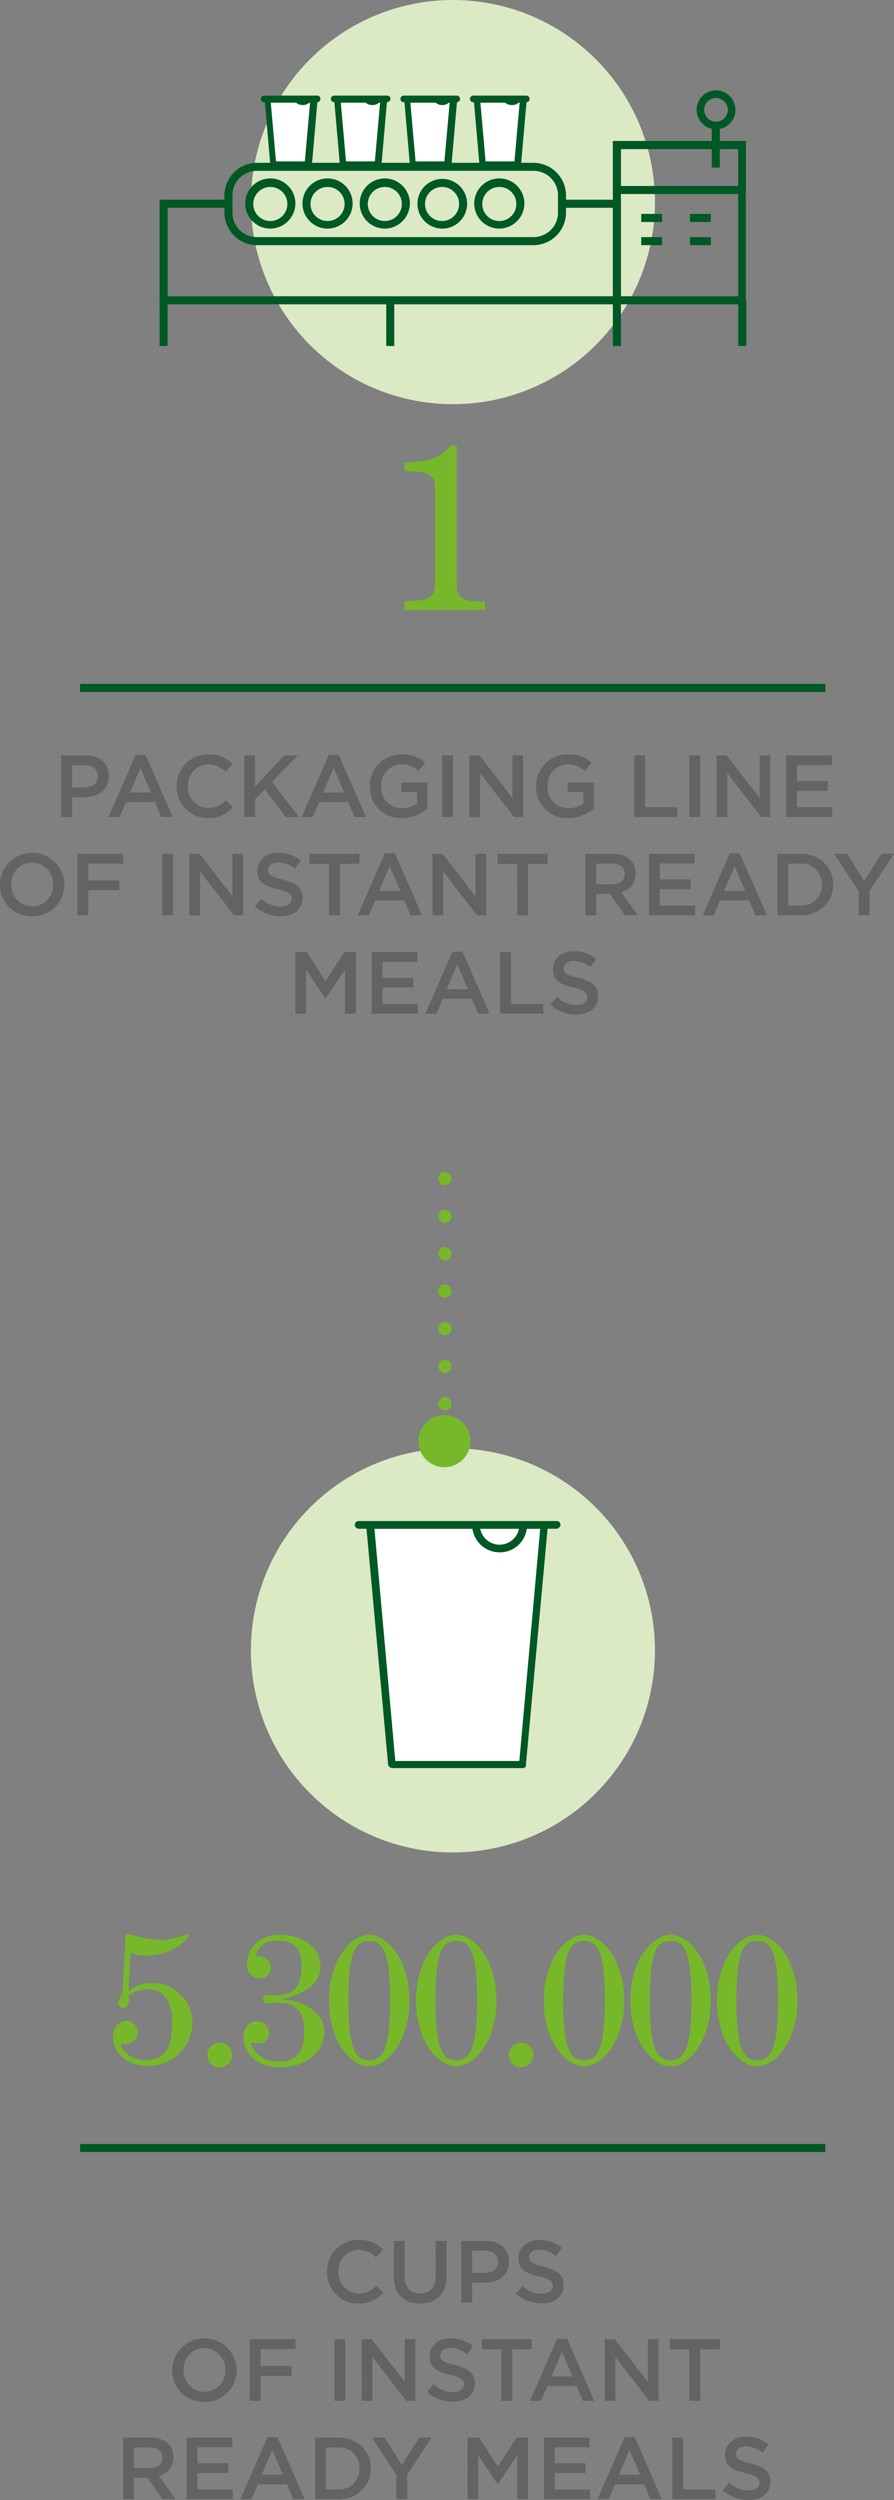 <?xml version="1.0" encoding="UTF-8"?>
<svg xmlns="http://www.w3.org/2000/svg" width="172.771" height="483.014" viewBox="0 0 172.771 483.014">
  <rect x="0" y="0" width="172.771" height="483.014" fill="#808080" stroke="none"/>
  <g id="Raggruppa_6082" data-name="Raggruppa 6082" transform="translate(-1334.463 -4265.156)">
    <rect id="Rettangolo_1030" data-name="Rettangolo 1030" width="1.554" height="8.87" transform="translate(1365.305 4323.128)" fill="#005824"></rect>
    <path id="Tracciato_12157" data-name="Tracciato 12157" d="M907.018,550.373a6.885,6.885,0,0,1,4.846-1.554,7.712,7.712,0,0,1,7.5,7.772,8.5,8.5,0,0,1-8.778,8.229c-4.115,0-6.584-2.743-6.584-5.486,0-1.646.823-3.2,2.652-3.2a2.127,2.127,0,0,1,2.1,2.1c0,1.554-1.1,2.377-2.652,2.377a1.556,1.556,0,0,1-.64-.091c.366,1.829,2.56,3.2,4.755,3.2,4.481,0,5.212-3.383,5.212-7.315,0-3.292-1.006-6.4-4.755-6.4a6.411,6.411,0,0,0-3.658,1.189c0,.274.091.64.091.914,0,.64-.366,1.554-1.1,1.554a1,1,0,0,1-1.006-.914c0-1.006.823-1.737.823-2.1l.64-11.247h.64a29.826,29.826,0,0,0,6.126,1.1c2.286,0,4.938-1.1,5.3-1.1.091,0,.091,0,.091.183,0,.64-3.109,3.932-8.138,3.932a11.614,11.614,0,0,1-3.109-.457Z" transform="translate(452.299 4099.467)" fill="#76b82a"></path>
    <g id="Raggruppa_6081" data-name="Raggruppa 6081">
      <path id="Tracciato_9583" data-name="Tracciato 9583" d="M1461.044,208.789A39.044,39.044,0,1,0,1422,169.744a39.024,39.024,0,0,0,39.044,39.044" transform="translate(-39.049 4134.456)" fill="#dbe9c5"></path>
      <path id="Tracciato_9584" data-name="Tracciato 9584" d="M1425.646,178.093a4.846,4.846,0,1,1,4.846-4.846A4.878,4.878,0,0,1,1425.646,178.093Zm0-8.047a3.292,3.292,0,1,0,3.292,3.292A3.278,3.278,0,0,0,1425.646,170.046Z" transform="translate(-38.945 4131.228)" fill="#005824"></path>
      <path id="Tracciato_9585" data-name="Tracciato 9585" d="M1437.746,178.093a4.846,4.846,0,1,1,4.846-4.846A4.878,4.878,0,0,1,1437.746,178.093Zm0-8.047a3.292,3.292,0,1,0,3.292,3.292A3.278,3.278,0,0,0,1437.746,170.046Z" transform="translate(-39.98 4131.228)" fill="#005824"></path>
      <path id="Tracciato_9593" data-name="Tracciato 9593" d="M1425.5,151.6l1.1,12.619h6.766l1.1-12.619Z" transform="translate(-39.348 4132.667)" fill="#fff"></path>
      <path id="Tracciato_9594" data-name="Tracciato 9594" d="M1433.312,164.807h-6.675a.784.784,0,0,1-.64-.549l-1.1-12.619c0-.183,0-.366.183-.457a.7.7,0,0,1,.457-.183h8.961a.625.625,0,0,1,.64.64l-1.1,12.619C1433.861,164.533,1433.587,164.807,1433.312,164.807Zm-6.218-1.189h5.578l1.006-11.338h-7.589Z" transform="translate(-39.297 4132.718)" fill="#005824"></path>
      <path id="Tracciato_9595" data-name="Tracciato 9595" d="M1432.854,152.737c-.914,0-1.554-.457-1.554-1.1a.625.625,0,0,1,.64-.64.512.512,0,0,1,.549.457.781.781,0,0,0,.64,0,.58.58,0,0,1,.549-.457.625.625,0,0,1,.64.64C1434.409,152.189,1433.677,152.737,1432.854,152.737Zm-.274-1.189Z" transform="translate(-39.844 4132.718)" fill="#005824"></path>
      <path id="Tracciato_9596" data-name="Tracciato 9596" d="M1434.981,152.18H1424.74a.64.64,0,0,1,0-1.28h10.241a.64.64,0,0,1,0,1.28Z" transform="translate(-39.229 4132.726)" fill="#005824"></path>
      <path id="Tracciato_12158" data-name="Tracciato 12158" d="M341.455,558.7c-4.279,0-7.155-2.455-7.155-5.752,0-1.4.7-3.157,2.6-3.157a2.276,2.276,0,0,1,2.315,2.245,1.942,1.942,0,0,1-1.894,2.034,11.5,11.5,0,0,1-1.613-.14c.07.982,1.683,3.648,5.4,3.648,3.788,0,4.91-2.315,4.91-5.822,0-3.648-1.333-5.542-5.191-5.542-.491,0-1.052.14-1.613.14s-1.122-.14-1.122-.842c0-.631.561-.842,1.052-.842s1.052.14,1.543.14c3.577,0,4.84-2.315,4.84-5.612,0-3.086-1.263-4.98-4.56-4.98-2.1,0-3.928.842-4.279,3.086a1.943,1.943,0,0,1,.631-.07,2.19,2.19,0,0,1,2.245,2.245,2.049,2.049,0,0,1-2.1,2.034A2.471,2.471,0,0,1,335,538.782c0-3.227,2.525-5.682,6.383-5.682,4.279,0,7.786,2.385,7.786,6.1,0,4.209-4.84,5.822-7.435,6.313v.07c4.63.281,8.207,2.806,8.207,6.243C349.8,555.9,346.155,558.7,341.455,558.7Z" transform="translate(1047.23 4105.858)" fill="#76b82a"></path>
      <rect id="Rettangolo_1029" data-name="Rettangolo 1029" width="144.016" height="1.554" transform="translate(1349.943 4397.285)" fill="#005824"></rect>
      <path id="Tracciato_9582" data-name="Tracciato 9582" d="M1519.949,157.3a3.749,3.749,0,1,1,3.749-3.749A3.708,3.708,0,0,1,1519.949,157.3Zm0-6.035a2.286,2.286,0,1,0,2.286,2.286A2.323,2.323,0,0,0,1519.949,151.263Z" transform="translate(-47.113 4132.82)" fill="#005824"></path>
      <rect id="Rettangolo_1031" data-name="Rettangolo 1031" width="1.554" height="8.87" transform="translate(1477.135 4323.128)" fill="#005824"></rect>
      <path id="Tracciato_9586" data-name="Tracciato 9586" d="M1449.846,178.093a4.846,4.846,0,1,1,4.846-4.846A4.878,4.878,0,0,1,1449.846,178.093Zm0-8.047a3.292,3.292,0,1,0,3.292,3.292A3.278,3.278,0,0,0,1449.846,170.046Z" transform="translate(-41.018 4131.228)" fill="#005824"></path>
      <path id="Tracciato_9587" data-name="Tracciato 9587" d="M1461.955,178.093a4.8,4.8,0,0,1-4.755-4.846,4.8,4.8,0,1,1,4.755,4.846Zm0-8.047a3.292,3.292,0,1,0,3.292,3.292A3.278,3.278,0,0,0,1461.955,170.046Z" transform="translate(-42.063 4131.228)" fill="#005824"></path>
      <path id="Tracciato_9588" data-name="Tracciato 9588" d="M1474.046,178.093a4.846,4.846,0,1,1,4.846-4.846A4.878,4.878,0,0,1,1474.046,178.093Zm0-8.047a3.292,3.292,0,1,0,3.292,3.292A3.278,3.278,0,0,0,1474.046,170.046Z" transform="translate(-43.09 4131.228)" fill="#005824"></path>
      <path id="Tracciato_9589" data-name="Tracciato 9589" d="M1476.11,181.01h-53.4a6.322,6.322,0,0,1-6.309-6.309v-3.292a6.322,6.322,0,0,1,6.309-6.309h53.4a6.322,6.322,0,0,1,6.309,6.309V174.7A6.322,6.322,0,0,1,1476.11,181.01Zm-53.4-14.356a4.722,4.722,0,0,0-4.755,4.755V174.7a4.722,4.722,0,0,0,4.755,4.755h53.4a4.722,4.722,0,0,0,4.755-4.755v-3.292a4.722,4.722,0,0,0-4.755-4.755Z" transform="translate(-38.568 4131.511)" fill="#005824"></path>
      <path id="Tracciato_9590" data-name="Tracciato 9590" d="M1491.853,193.108H1402.7V172.9h13.259v1.554h-11.7v17.1H1490.3v-17.1h-9.784V172.9h11.338Z" transform="translate(-37.396 4130.843)" fill="#005824"></path>
      <path id="Tracciato_9591" data-name="Tracciato 9591" d="M1524.194,192.046H1498.5V160.5h25.694Zm-24.14-1.554h22.677V162.054h-22.677Z" transform="translate(-45.598 4131.904)" fill="#005824"></path>
      <rect id="Rettangolo_1032" data-name="Rettangolo 1032" width="1.554" height="8.87" transform="translate(1409.104 4323.128)" fill="#005824"></rect>
      <rect id="Rettangolo_1033" data-name="Rettangolo 1033" width="1.554" height="8.87" transform="translate(1452.902 4323.128)" fill="#005824"></rect>
      <path id="Tracciato_9592" data-name="Tracciato 9592" d="M1524.194,170.741H1498.5V160.5h25.694Zm-24.14-1.554h22.677v-7.132h-22.677Z" transform="translate(-45.598 4131.904)" fill="#005824"></path>
      <rect id="Rettangolo_1034" data-name="Rettangolo 1034" width="1.554" height="8.047" transform="translate(1472.014 4289.479)" fill="#005824"></rect>
      <rect id="Rettangolo_1035" data-name="Rettangolo 1035" width="4.023" height="1.554" transform="translate(1458.389 4306.486)" fill="#005824"></rect>
      <rect id="Rettangolo_1036" data-name="Rettangolo 1036" width="4.023" height="1.554" transform="translate(1458.389 4310.967)" fill="#005824"></rect>
      <rect id="Rettangolo_1037" data-name="Rettangolo 1037" width="4.023" height="1.554" transform="translate(1467.807 4306.486)" fill="#005824"></rect>
      <rect id="Rettangolo_1038" data-name="Rettangolo 1038" width="4.023" height="1.554" transform="translate(1467.807 4310.967)" fill="#005824"></rect>
      <path id="Tracciato_9597" data-name="Tracciato 9597" d="M1440.2,151.6l1.189,12.619h6.675l1.1-12.619Z" transform="translate(-40.605 4132.667)" fill="#fff"></path>
      <path id="Tracciato_9598" data-name="Tracciato 9598" d="M1448.012,164.807h-6.675a.784.784,0,0,1-.64-.549l-1.1-12.619c0-.183,0-.366.183-.457a.7.7,0,0,1,.457-.183h8.961a.625.625,0,0,1,.64.64l-1.1,12.619C1448.561,164.533,1448.378,164.807,1448.012,164.807Zm-6.127-1.189h5.578l1.006-11.338h-7.589Z" transform="translate(-40.555 4132.718)" fill="#005824"></path>
      <path id="Tracciato_9599" data-name="Tracciato 9599" d="M1447.554,152.737c-.914,0-1.554-.457-1.554-1.1a.625.625,0,0,1,.64-.64.512.512,0,0,1,.549.457.781.781,0,0,0,.64,0,.579.579,0,0,1,.549-.457.625.625,0,0,1,.64.64C1449.109,152.189,1448.469,152.737,1447.554,152.737Zm-.274-1.189Z" transform="translate(-41.104 4132.718)" fill="#005824"></path>
      <path id="Tracciato_9600" data-name="Tracciato 9600" d="M1449.781,152.18H1439.54a.64.64,0,1,1,0-1.28h10.241a.625.625,0,0,1,.64.64A.77.77,0,0,1,1449.781,152.18Z" transform="translate(-40.494 4132.726)" fill="#005824"></path>
      <path id="Tracciato_9601" data-name="Tracciato 9601" d="M1455,151.6l1.1,12.619h6.766l1.1-12.619Z" transform="translate(-41.873 4132.667)" fill="#fff"></path>
      <path id="Tracciato_9602" data-name="Tracciato 9602" d="M1462.812,164.807h-6.675a.784.784,0,0,1-.64-.549l-1.1-12.619c0-.183,0-.366.183-.457a.7.7,0,0,1,.457-.183H1464a.625.625,0,0,1,.64.64l-1.1,12.619C1463.361,164.533,1463.087,164.807,1462.812,164.807Zm-6.218-1.189h5.578l1.006-11.338h-7.589Z" transform="translate(-41.822 4132.718)" fill="#005824"></path>
      <path id="Tracciato_9603" data-name="Tracciato 9603" d="M1462.354,152.737c-.914,0-1.554-.457-1.554-1.1a.625.625,0,0,1,.64-.64.512.512,0,0,1,.549.457.781.781,0,0,0,.64,0,.58.58,0,0,1,.549-.457.625.625,0,0,1,.64.64C1463.909,152.189,1463.177,152.737,1462.354,152.737Zm-.366-1.189Z" transform="translate(-42.369 4132.718)" fill="#005824"></path>
      <path id="Tracciato_9604" data-name="Tracciato 9604" d="M1464.481,152.18H1454.24a.64.64,0,0,1,0-1.28h10.241a.64.64,0,0,1,0,1.28Z" transform="translate(-41.754 4132.726)" fill="#005824"></path>
      <path id="Tracciato_9605" data-name="Tracciato 9605" d="M1469.7,151.6l1.189,12.619h6.675l1.1-12.619Z" transform="translate(-43.131 4132.667)" fill="#fff"></path>
      <path id="Tracciato_9606" data-name="Tracciato 9606" d="M1477.512,164.807h-6.675a.784.784,0,0,1-.64-.549l-1.1-12.619c0-.183,0-.366.183-.457a.7.7,0,0,1,.457-.183h8.961a.625.625,0,0,1,.64.64l-1.1,12.619C1478.061,164.533,1477.787,164.807,1477.512,164.807Zm-6.127-1.189h5.578l1.006-11.338h-7.589Z" transform="translate(-43.08 4132.718)" fill="#005824"></path>
      <path id="Tracciato_9607" data-name="Tracciato 9607" d="M1477.054,152.737c-.914,0-1.554-.457-1.554-1.1a.625.625,0,0,1,.64-.64.512.512,0,0,1,.549.457.781.781,0,0,0,.64,0,.579.579,0,0,1,.549-.457.625.625,0,0,1,.64.64C1478.609,152.189,1477.969,152.737,1477.054,152.737Zm-.274-1.189Z" transform="translate(-43.629 4132.718)" fill="#005824"></path>
      <path id="Tracciato_9608" data-name="Tracciato 9608" d="M1479.273,152.18H1468.94a.64.64,0,0,1,0-1.28h10.241a.625.625,0,0,1,.64.64A.611.611,0,0,1,1479.273,152.18Z" transform="translate(-43.012 4132.726)" fill="#005824"></path>
      <rect id="Rettangolo_1039" data-name="Rettangolo 1039" width="144.016" height="1.554" transform="translate(1349.943 4679.374)" fill="#005824"></rect>
      <path id="Tracciato_9640" data-name="Tracciato 9640" d="M1461.044,514.789A39.044,39.044,0,1,0,1422,475.744a39.024,39.024,0,0,0,39.044,39.044" transform="translate(-39.049 4108.259)" fill="#dbe9c5"></path>
      <path id="Tracciato_9644" data-name="Tracciato 9644" d="M1472.8,456.7l4.137,46.247h25.245l4.243-46.247Z" transform="translate(-66.717 4103.065)" fill="#fff"></path>
      <path id="Tracciato_9645" data-name="Tracciato 9645" d="M1502.23,503.726h-25.245a.91.91,0,0,1-.742-.636L1472,456.842c0-.212,0-.424.212-.53a.81.81,0,0,1,.53-.212h33.624a.725.725,0,0,1,.742.743l-4.243,46.247C1502.973,503.408,1502.655,503.726,1502.23,503.726Zm-24.608-1.379h23.972l4.031-44.869h-32.033Z" transform="translate(-66.766 4103.029)" fill="#005824"></path>
      <path id="Tracciato_9646" data-name="Tracciato 9646" d="M1496.6,462.046a5.319,5.319,0,0,1-5.3-5.3.742.742,0,1,1,1.485,0,3.818,3.818,0,1,0,7.637,0,.742.742,0,1,1,1.485,0A5.252,5.252,0,0,1,1496.6,462.046Z" transform="translate(-65.594 4103.023)" fill="#005824"></path>
      <path id="Tracciato_9647" data-name="Tracciato 9647" d="M1508.934,457.485h-38.292a.743.743,0,0,1,0-1.485h38.292a.725.725,0,0,1,.742.743A.893.893,0,0,1,1508.934,457.485Z" transform="translate(-66.893 4103.023)" fill="#005824"></path>
      <path id="Tracciato_9648" data-name="Tracciato 9648" d="M1461.6,423.105a1.308,1.308,0,0,1,1.28-1.28h0a1.308,1.308,0,0,1,1.28,1.28h0a1.25,1.25,0,0,1-1.28,1.28h0A1.308,1.308,0,0,1,1461.6,423.105Zm0-7.224a1.25,1.25,0,0,1,1.28-1.28h0a1.308,1.308,0,0,1,1.28,1.28h0a1.308,1.308,0,0,1-1.28,1.28h0A1.374,1.374,0,0,1,1461.6,415.881Zm0-7.315a1.308,1.308,0,0,1,1.28-1.28h0a1.308,1.308,0,0,1,1.28,1.28h0a1.25,1.25,0,0,1-1.28,1.28h0A1.25,1.25,0,0,1,1461.6,408.566Zm0-7.224a1.25,1.25,0,0,1,1.28-1.28h0a1.308,1.308,0,0,1,1.28,1.28h0a1.25,1.25,0,0,1-1.28,1.28h0A1.25,1.25,0,0,1,1461.6,401.343Zm0-7.224a1.25,1.25,0,0,1,1.28-1.28h0a1.308,1.308,0,0,1,1.28,1.28h0a1.308,1.308,0,0,1-1.28,1.28h0A1.308,1.308,0,0,1,1461.6,394.119Zm0-7.224a1.25,1.25,0,0,1,1.28-1.28h0a1.308,1.308,0,0,1,1.28,1.28h0a1.25,1.25,0,0,1-1.28,1.28h0A1.308,1.308,0,0,1,1461.6,386.9Zm0-7.315a1.25,1.25,0,0,1,1.28-1.28h0a1.308,1.308,0,0,1,1.28,1.28h0a1.25,1.25,0,0,1-1.28,1.28h0A1.25,1.25,0,0,1,1461.6,379.58Z" transform="translate(-42.438 4113.258)" fill="#76b82a"></path>
      <path id="Tracciato_9649" data-name="Tracciato 9649" d="M1462.429,439.758a5.029,5.029,0,1,0,0-10.058,5.029,5.029,0,1,0,0,10.058" transform="translate(-42.078 4108.858)" fill="#76b82a"></path>
      <g id="Raggruppa_5179" data-name="Raggruppa 5179" transform="translate(1358.629 4638.958)">
        <path id="Tracciato_9967" data-name="Tracciato 9967" d="M1417.555,564.677a2.377,2.377,0,1,1-2.377-2.377A2.306,2.306,0,0,1,1417.555,564.677Z" transform="translate(-1396.89 -541.452)" fill="#76b82a"></path>
        <path id="Tracciato_9969" data-name="Tracciato 9969" d="M1438.5,552.21c0-7.955,4.3-12.71,7.772-12.71s7.772,4.755,7.772,12.71-4.3,12.71-7.772,12.71S1438.5,560.165,1438.5,552.21Zm11.8,0c0-9.784-1.463-11.521-4.023-11.521s-4.023,1.646-4.023,11.521,1.554,11.521,4.023,11.521S1450.3,561.994,1450.3,552.21Z" transform="translate(-1399.09 -539.5)" fill="#76b82a"></path>
        <path id="Tracciato_9970" data-name="Tracciato 9970" d="M1456.9,552.21c0-7.955,4.3-12.71,7.772-12.71s7.772,4.755,7.772,12.71-4.3,12.71-7.772,12.71S1456.9,560.165,1456.9,552.21Zm11.8,0c0-9.784-1.463-11.521-4.023-11.521s-4.023,1.646-4.023,11.521,1.554,11.521,4.023,11.521S1468.7,561.994,1468.7,552.21Z" transform="translate(-1400.665 -539.5)" fill="#76b82a"></path>
        <path id="Tracciato_9971" data-name="Tracciato 9971" d="M1481.255,564.677a2.377,2.377,0,1,1-2.377-2.377A2.306,2.306,0,0,1,1481.255,564.677Z" transform="translate(-1402.343 -541.452)" fill="#76b82a"></path>
        <path id="Tracciato_9972" data-name="Tracciato 9972" d="M1483.9,552.21c0-7.955,4.3-12.71,7.772-12.71s7.772,4.755,7.772,12.71-4.3,12.71-7.772,12.71S1483.9,560.165,1483.9,552.21Zm11.8,0c0-9.784-1.463-11.521-4.023-11.521s-4.023,1.646-4.023,11.521,1.554,11.521,4.023,11.521S1495.7,561.994,1495.7,552.21Z" transform="translate(-1402.977 -539.5)" fill="#76b82a"></path>
        <path id="Tracciato_9973" data-name="Tracciato 9973" d="M1502.2,552.21c0-7.955,4.3-12.71,7.772-12.71s7.772,4.755,7.772,12.71-4.3,12.71-7.772,12.71S1502.2,560.165,1502.2,552.21Zm11.8,0c0-9.784-1.463-11.521-4.023-11.521s-4.023,1.646-4.023,11.521,1.554,11.521,4.023,11.521S1514,561.994,1514,552.21Z" transform="translate(-1404.543 -539.5)" fill="#76b82a"></path>
        <path id="Tracciato_9974" data-name="Tracciato 9974" d="M1520.5,552.21c0-7.955,4.3-12.71,7.772-12.71s7.772,4.755,7.772,12.71-4.3,12.71-7.772,12.71S1520.5,560.165,1520.5,552.21Zm11.8,0c0-9.784-1.463-11.521-4.023-11.521s-4.023,1.646-4.023,11.521,1.554,11.521,4.023,11.521S1532.3,561.994,1532.3,552.21Z" transform="translate(-1406.11 -539.5)" fill="#76b82a"></path>
      </g>
      <path id="Tracciato_12154" data-name="Tracciato 12154" d="M1395.4,571.175V569.55c4.525,0,5.917-.464,5.917-3.481v-18.1c0-2.785-.928-3.481-5.917-3.481v-1.74c3.133,0,6.845-.348,8.818-3.249h1.276v26.686c0,3.017,1.392,3.481,5.453,3.481v1.624H1395.4Z" transform="translate(17.229 3811.722)" fill="#76b82a"></path>
      <path id="Tracciato_12160" data-name="Tracciato 12160" d="M95.729,14.2a6.14,6.14,0,0,0,4.828-2.108l-1.343-1.36a4.649,4.649,0,0,1-3.417,1.53A4.009,4.009,0,0,1,91.87,8.05V8.016a4.005,4.005,0,0,1,3.927-4.2A4.733,4.733,0,0,1,99.13,5.3l1.343-1.547A6.2,6.2,0,0,0,95.814,1.9,6.022,6.022,0,0,0,89.677,8.05v.034A5.985,5.985,0,0,0,95.729,14.2Zm11.9-.017c3.111,0,5.117-1.785,5.117-5.338V2.1h-2.091V8.951c0,2.193-1.139,3.3-2.992,3.3-1.87,0-3.009-1.173-3.009-3.383V2.1h-2.091V8.951C102.563,12.4,104.535,14.187,107.629,14.187Zm7.99-.187h2.091V10.175h2.363c2.618,0,4.76-1.394,4.76-4.063V6.078c0-2.4-1.734-3.978-4.522-3.978h-4.692Zm2.091-5.712V4h2.431c1.564,0,2.567.731,2.567,2.125v.034c0,1.241-.986,2.125-2.567,2.125Zm13.43,5.882c2.5,0,4.25-1.326,4.25-3.553v-.034c0-1.972-1.292-2.873-3.808-3.485-2.295-.544-2.839-.952-2.839-1.87V5.194c0-.782.714-1.411,1.938-1.411a5.4,5.4,0,0,1,3.23,1.224l1.122-1.581a6.6,6.6,0,0,0-4.318-1.5c-2.363,0-4.063,1.411-4.063,3.451v.034c0,2.193,1.428,2.941,3.961,3.553,2.21.51,2.686.969,2.686,1.819v.034c0,.884-.816,1.5-2.108,1.5a5.511,5.511,0,0,1-3.757-1.547l-1.258,1.5A7.33,7.33,0,0,0,131.141,14.17ZM65.954,33.2a6.1,6.1,0,0,0,6.239-6.154v-.034a6.223,6.223,0,0,0-12.444.034v.034A6.041,6.041,0,0,0,65.954,33.2Zm.034-1.938a4.063,4.063,0,0,1-4.046-4.216v-.034a4.021,4.021,0,0,1,4.012-4.2A4.077,4.077,0,0,1,70,27.05v.034A4.006,4.006,0,0,1,65.988,31.266ZM74.726,33h2.091V28.155h6v-1.9h-6V23h6.766V21.1H74.726ZM91.1,33h2.091V21.1H91.1Zm5.27,0h2.057V24.534L104.986,33h1.751V21.1H104.68v8.228L98.305,21.1H96.367Zm17.595.17c2.5,0,4.25-1.326,4.25-3.553v-.034c0-1.972-1.292-2.873-3.808-3.485-2.295-.544-2.839-.952-2.839-1.87v-.034c0-.782.714-1.411,1.938-1.411a5.4,5.4,0,0,1,3.23,1.224l1.122-1.581a6.6,6.6,0,0,0-4.318-1.5c-2.363,0-4.063,1.411-4.063,3.451v.034c0,2.193,1.428,2.941,3.961,3.553,2.21.51,2.686.969,2.686,1.819v.034c0,.884-.816,1.5-2.108,1.5a5.511,5.511,0,0,1-3.757-1.547L109,31.266A7.33,7.33,0,0,0,113.962,33.17Zm9.384-.17h2.108V23.038h3.774V21.1h-9.656v1.938h3.774Zm5.542,0h2.142l1.224-2.873h5.627L139.088,33h2.21l-5.236-11.985h-1.938Zm4.131-4.726,2.04-4.76,2.057,4.76ZM143.338,33H145.4V24.534L151.957,33h1.751V21.1h-2.057v8.228L145.276,21.1h-1.938Zm16.354,0H161.8V23.038h3.774V21.1h-9.656v1.938h3.774ZM50.255,52h2.091V47.852h2.618L57.888,52H60.37l-3.213-4.505a3.573,3.573,0,0,0,2.822-3.6v-.034a3.6,3.6,0,0,0-.986-2.567,4.794,4.794,0,0,0-3.434-1.19h-5.3Zm2.091-6V42h3.043c1.547,0,2.465.7,2.465,1.972v.034c0,1.207-.952,1.989-2.448,1.989Zm10.2,6h8.908V50.13H64.637v-3.2H70.6v-1.87H64.637V41.97h6.732V40.1H62.546Zm10.37,0h2.142l1.224-2.873h5.627L83.116,52h2.21L80.09,40.015H78.152Zm4.131-4.726,2.04-4.76,2.057,4.76ZM87.366,52H91.8c3.74,0,6.324-2.6,6.324-5.95v-.034c0-3.349-2.584-5.916-6.324-5.916H87.366ZM91.8,42a3.9,3.9,0,0,1,4.131,4.046v.034A3.879,3.879,0,0,1,91.8,50.1H89.457V42Zm11.254,10h2.108V47.257l4.726-7.157h-2.4l-3.366,5.253L100.813,40.1H98.331l4.726,7.208Zm13.77,0h2.057V43.5l3.723,5.576h.068l3.757-5.61V52h2.091V40.1H126.3l-3.621,5.627L119.053,40.1h-2.227Zm14.756,0h8.908V50.13h-6.817v-3.2h5.967v-1.87h-5.967V41.97h6.732V40.1h-8.823Zm10.37,0h2.142l1.224-2.873h5.627L152.153,52h2.21l-5.236-11.985h-1.938Zm4.131-4.726,2.04-4.76,2.057,4.76ZM156.4,52h8.347V50.1h-6.256v-10H156.4Zm14.688.17c2.5,0,4.25-1.326,4.25-3.553v-.034c0-1.972-1.292-2.873-3.808-3.485-2.295-.544-2.839-.952-2.839-1.87v-.034c0-.782.714-1.411,1.938-1.411a5.4,5.4,0,0,1,3.23,1.224l1.122-1.581a6.6,6.6,0,0,0-4.318-1.5c-2.363,0-4.063,1.411-4.063,3.451v.034c0,2.193,1.428,2.941,3.961,3.553,2.21.51,2.686.969,2.686,1.819v.034c0,.884-.816,1.5-2.108,1.5a5.511,5.511,0,0,1-3.757-1.547l-1.258,1.5A7.33,7.33,0,0,0,171.091,52.17Z" transform="translate(1308 4696)" fill="#646363"></path>
      <path id="Tracciato_12159" data-name="Tracciato 12159" d="M36.286,14h2.091V10.175h2.363c2.618,0,4.76-1.394,4.76-4.063V6.078c0-2.4-1.734-3.978-4.522-3.978H36.286Zm2.091-5.712V4h2.431c1.564,0,2.567.731,2.567,2.125v.034c0,1.241-.986,2.125-2.567,2.125ZM45.432,14h2.142L48.8,11.127h5.627L55.632,14h2.21L52.606,2.015H50.668Zm4.131-4.726,2.04-4.76,2.057,4.76Zm15.1,4.93A6.14,6.14,0,0,0,69.488,12.1l-1.343-1.36a4.649,4.649,0,0,1-3.417,1.53A4.009,4.009,0,0,1,60.8,8.05V8.016a4.005,4.005,0,0,1,3.927-4.2A4.733,4.733,0,0,1,68.06,5.3L69.4,3.749A6.2,6.2,0,0,0,64.744,1.9,6.022,6.022,0,0,0,58.607,8.05v.034A5.985,5.985,0,0,0,64.66,14.2ZM71.68,14h2.091V10.549l1.853-1.9L79.688,14h2.55L77.052,7.217,82.016,2.1H79.432L73.771,8.084V2.1H71.68Zm11.084,0h2.142l1.224-2.873h5.627L92.965,14h2.21L89.938,2.015H88ZM86.9,9.274l2.04-4.76,2.057,4.76Zm15.215,4.93a7.587,7.587,0,0,0,4.964-1.853v-5h-5.066V9.172h3.043V11.4a4.858,4.858,0,0,1-2.873.9,3.974,3.974,0,0,1-4.046-4.25V8.016a4.025,4.025,0,0,1,3.859-4.2,4.662,4.662,0,0,1,3.332,1.275l1.326-1.581A6.426,6.426,0,0,0,102.076,1.9,6.063,6.063,0,0,0,95.939,8.05v.034A5.9,5.9,0,0,0,102.111,14.2Zm7.8-.2H112V2.1h-2.091Zm5.27,0h2.057V5.534L123.8,14h1.751V2.1H123.5v8.228L117.122,2.1h-1.938Zm19.074.2a7.587,7.587,0,0,0,4.964-1.853v-5h-5.066V9.172H137.2V11.4a4.858,4.858,0,0,1-2.873.9,3.974,3.974,0,0,1-4.046-4.25V8.016a4.025,4.025,0,0,1,3.859-4.2,4.662,4.662,0,0,1,3.332,1.275L138.8,3.511A6.426,6.426,0,0,0,134.224,1.9a6.063,6.063,0,0,0-6.137,6.154v.034A5.9,5.9,0,0,0,134.258,14.2Zm12.784-.2h8.347V12.1h-6.256V2.1h-2.091Zm10.642,0h2.091V2.1h-2.091Zm5.27,0h2.057V5.534L171.572,14h1.751V2.1h-2.057v8.228L164.891,2.1h-1.938Zm13.43,0h8.908V12.13h-6.817v-3.2h5.967V7.064h-5.967V3.97h6.732V2.1h-8.823ZM30.668,33.2a6.1,6.1,0,0,0,6.239-6.154v-.034a6.223,6.223,0,0,0-12.444.034v.034A6.041,6.041,0,0,0,30.668,33.2Zm.034-1.938a4.063,4.063,0,0,1-4.046-4.216v-.034a4.021,4.021,0,0,1,4.012-4.2,4.077,4.077,0,0,1,4.046,4.233v.034A4.006,4.006,0,0,1,30.7,31.266ZM39.44,33h2.091V28.155h6v-1.9h-6V23H48.3V21.1H39.44Zm16.371,0H57.9V21.1H55.811Zm5.27,0h2.057V24.534L69.7,33h1.751V21.1H69.394v8.228L63.019,21.1H61.081Zm17.6.17c2.5,0,4.25-1.326,4.25-3.553v-.034c0-1.972-1.292-2.873-3.808-3.485-2.295-.544-2.839-.952-2.839-1.87v-.034c0-.782.714-1.411,1.938-1.411a5.4,5.4,0,0,1,3.23,1.224l1.122-1.581a6.6,6.6,0,0,0-4.318-1.5c-2.363,0-4.063,1.411-4.063,3.451v.034c0,2.193,1.428,2.941,3.961,3.553,2.21.51,2.686.969,2.686,1.819v.034c0,.884-.816,1.5-2.108,1.5A5.511,5.511,0,0,1,74.97,29.77l-1.258,1.5A7.33,7.33,0,0,0,78.676,33.17ZM88.06,33h2.108V23.038h3.774V21.1H84.286v1.938H88.06ZM93.6,33h2.142l1.224-2.873H102.6L103.8,33h2.21l-5.236-11.985H98.838Zm4.131-4.726,2.04-4.76,2.057,4.76ZM108.052,33h2.057V24.534L116.671,33h1.751V21.1h-2.057v8.228L109.99,21.1h-1.938Zm16.354,0h2.108V23.038h3.774V21.1h-9.656v1.938h3.774ZM137.6,33h2.091V28.852h2.618L145.231,33h2.482L144.5,28.5a3.573,3.573,0,0,0,2.822-3.6v-.034a3.6,3.6,0,0,0-.986-2.567A4.794,4.794,0,0,0,142.9,21.1h-5.3Zm2.091-6V23h3.043c1.547,0,2.465.7,2.465,1.972v.034c0,1.207-.952,1.989-2.448,1.989Zm10.2,6H158.8V31.13H151.98v-3.2h5.967v-1.87H151.98V22.97h6.732V21.1h-8.823Zm10.37,0H162.4l1.224-2.873h5.627L170.459,33h2.21l-5.236-11.985h-1.938Zm4.131-4.726,2.04-4.76,2.057,4.76ZM174.709,33h4.437c3.74,0,6.324-2.6,6.324-5.95v-.034c0-3.349-2.584-5.916-6.324-5.916h-4.437Zm4.437-10a3.9,3.9,0,0,1,4.131,4.046v.034a3.879,3.879,0,0,1-4.131,4.012H176.8V23ZM190.4,33h2.108V28.257l4.726-7.157h-2.4l-3.366,5.253L188.156,21.1h-2.482l4.726,7.208ZM81.54,52H83.6V43.5l3.723,5.576h.068l3.757-5.61V52h2.091V40.1H91.009l-3.621,5.627L83.768,40.1H81.54ZM96.3,52H105.2V50.13H98.387v-3.2h5.967v-1.87H98.387V41.97h6.732V40.1H96.3Zm10.37,0h2.142l1.224-2.873h5.627L116.866,52h2.21L113.84,40.015H111.9Zm4.131-4.726,2.04-4.76,2.057,4.76ZM121.117,52h8.347V50.1h-6.256v-10h-2.091Zm14.688.17c2.5,0,4.25-1.326,4.25-3.553v-.034c0-1.972-1.292-2.873-3.808-3.485-2.295-.544-2.839-.952-2.839-1.87v-.034c0-.782.714-1.411,1.938-1.411a5.4,5.4,0,0,1,3.23,1.224l1.122-1.581a6.6,6.6,0,0,0-4.318-1.5c-2.363,0-4.063,1.411-4.063,3.451v.034c0,2.193,1.428,2.941,3.961,3.553,2.21.51,2.686.969,2.686,1.819v.034c0,.884-.816,1.5-2.108,1.5A5.511,5.511,0,0,1,132.1,48.77l-1.258,1.5A7.33,7.33,0,0,0,135.8,52.17Z" transform="translate(1310 4409)" fill="#646363"></path>
    </g>
  </g>
</svg>
